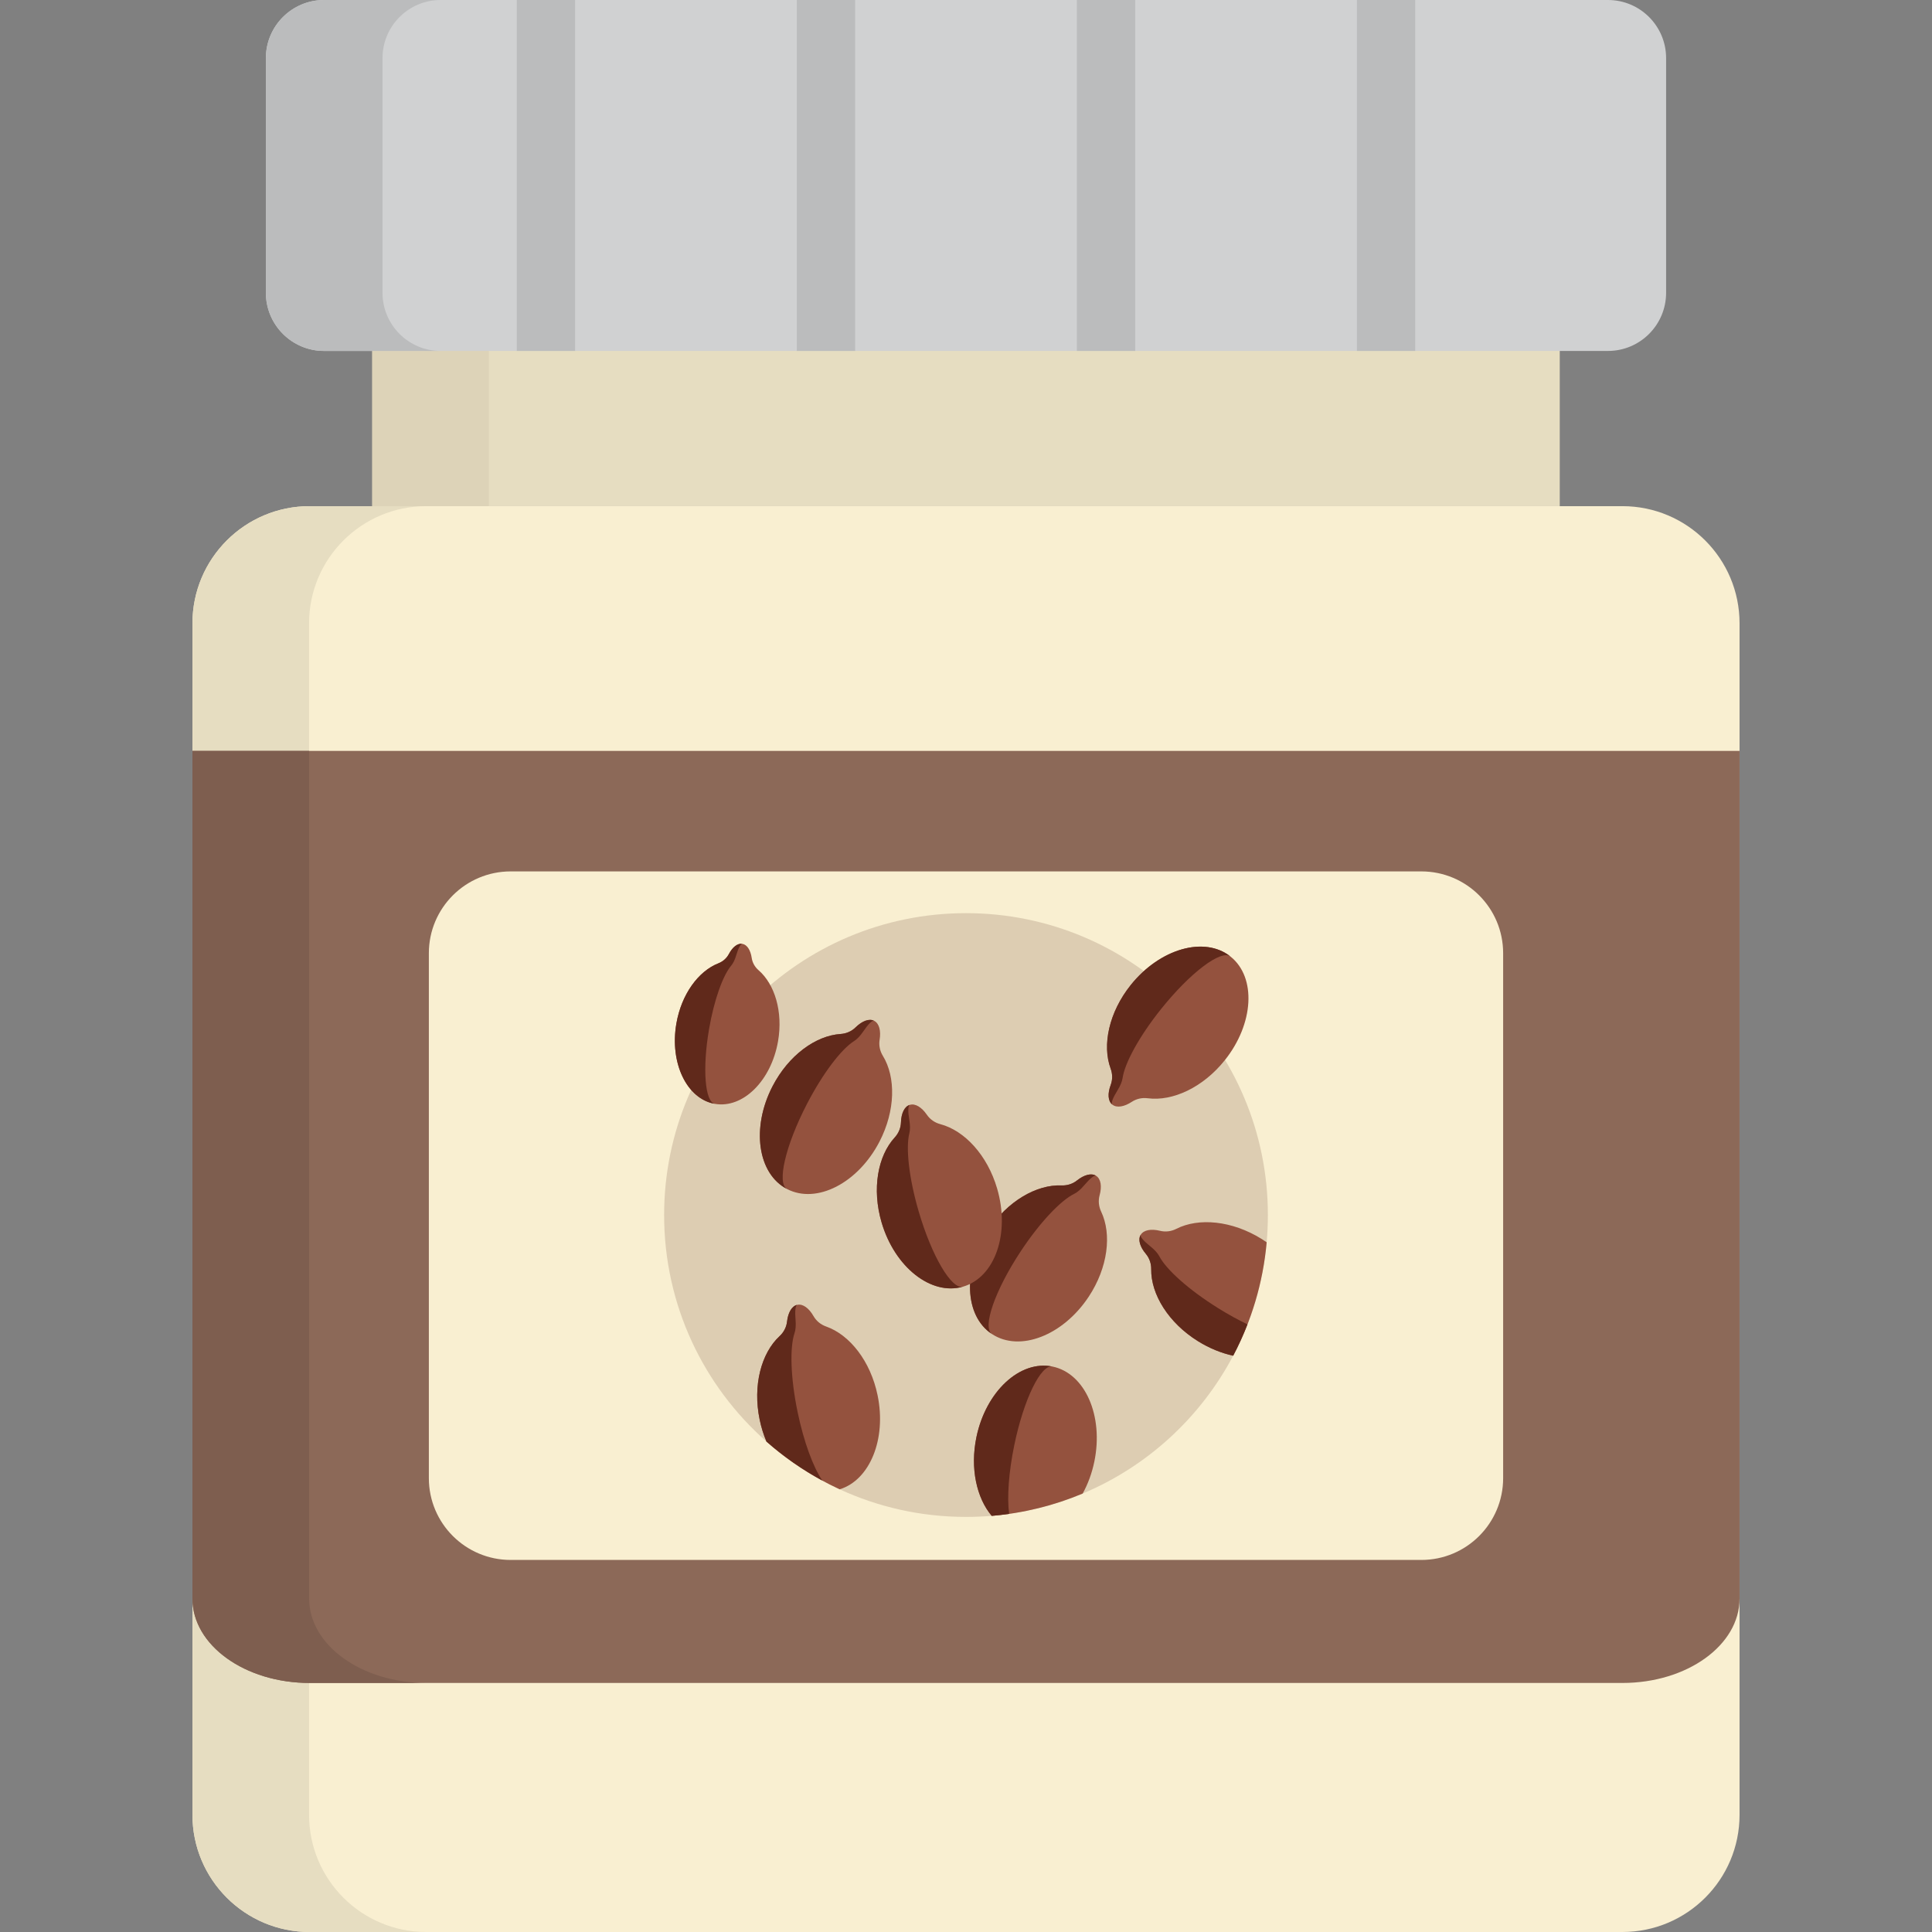 <svg width="80" height="80" viewBox="0 0 80 80" fill="none" xmlns="http://www.w3.org/2000/svg">
<rect x="0" y="0" width="80" height="80" fill="#808080" stroke="none"/>
<path d="M15.414 9.968H64.586V20.959H15.414V9.968Z" fill="#E6DDC1"/>
<path d="M15.414 9.968H20.243V20.959H15.414V9.968Z" fill="#DDD3B8"/>
<path d="M66.581 14.532H13.418C12.088 14.532 11.009 13.453 11.009 12.123V2.408C11.01 1.078 12.088 0 13.418 0H66.581C67.912 0 68.99 1.078 68.99 2.408V12.123C68.99 13.453 67.912 14.532 66.581 14.532Z" fill="#D0D1D2"/>
<path d="M21.399 0H23.814V14.532H21.399V0Z" fill="#BBBCBD"/>
<path d="M56.187 0H58.601V14.532H56.187V0Z" fill="#BBBCBD"/>
<path d="M44.591 0H47.006V14.532H44.591V0Z" fill="#BBBCBD"/>
<path d="M32.995 0H35.41V14.532H32.995V0Z" fill="#BBBCBD"/>
<path d="M15.839 12.123V2.408C15.839 1.078 16.917 0 18.247 0H13.418C12.088 0 11.01 1.078 11.01 2.408V12.123C11.01 13.453 12.088 14.532 13.418 14.532H18.247C16.917 14.532 15.839 13.453 15.839 12.123Z" fill="#BBBCBD"/>
<path d="M67.179 80H12.821C10.141 80 7.969 77.828 7.969 75.148V25.811C7.969 23.131 10.141 20.959 12.821 20.959H67.18C69.859 20.959 72.031 23.131 72.031 25.811V75.148C72.031 77.828 69.859 80 67.179 80Z" fill="#F9EFD1"/>
<path d="M12.798 75.148V25.811C12.798 23.131 14.97 20.959 17.649 20.959H12.821C10.141 20.959 7.969 23.131 7.969 25.811V75.148C7.969 77.828 10.141 80 12.821 80H17.649C14.97 80 12.798 77.828 12.798 75.148Z" fill="#E6DDC1"/>
<path d="M7.969 31.094V66.194C7.969 68.124 10.141 69.688 12.821 69.688H67.18C69.859 69.688 72.031 68.124 72.031 66.194V31.094H7.969Z" fill="#8C6958"/>
<path d="M58.854 64.594H21.146C19.275 64.594 17.758 63.077 17.758 61.206V39.471C17.758 37.6 19.275 36.083 21.146 36.083H58.854C60.725 36.083 62.242 37.6 62.242 39.471V61.206C62.242 63.077 60.725 64.594 58.854 64.594Z" fill="#F9EFD1"/>
<g clip-path="url(#clip0)">
<path d="M52.5 50.312C52.5 50.693 52.483 51.069 52.45 51.44C52.344 52.628 52.071 53.77 51.655 54.839C51.482 55.284 51.284 55.718 51.063 56.137C49.716 58.69 47.511 60.721 44.832 61.844C43.871 62.247 42.85 62.533 41.786 62.686C41.547 62.72 41.308 62.747 41.065 62.768H41.065C40.714 62.797 40.359 62.812 40 62.812C38.132 62.812 36.36 62.403 34.769 61.669C34.526 61.556 34.287 61.437 34.053 61.309C33.219 60.858 32.443 60.314 31.737 59.692C31.737 59.691 31.737 59.691 31.737 59.691C29.139 57.401 27.5 54.048 27.5 50.312C27.5 43.409 33.096 37.812 40 37.812C46.904 37.812 52.5 43.409 52.5 50.312Z" fill="#DDCDB2"/>
<path d="M45.596 50.169C45.496 49.958 45.471 49.72 45.532 49.495C45.631 49.133 45.589 48.821 45.392 48.691C45.194 48.561 44.891 48.645 44.598 48.879C44.415 49.025 44.187 49.095 43.953 49.086C42.917 49.045 41.716 49.738 40.921 50.944C39.857 52.559 39.926 54.483 41.076 55.24C42.225 55.998 44.02 55.303 45.085 53.688C45.879 52.482 46.042 51.105 45.596 50.169Z" fill="#94523E"/>
<path d="M41.075 55.241C39.926 54.483 39.857 52.559 40.921 50.944C41.715 49.738 42.917 49.045 43.953 49.086C44.186 49.095 44.415 49.025 44.597 48.879C44.891 48.646 45.194 48.561 45.392 48.691C45.321 48.644 45.128 48.802 44.898 49.077C44.754 49.248 44.607 49.373 44.481 49.434C43.921 49.707 43.053 50.62 42.259 51.825C41.194 53.441 40.665 54.97 41.075 55.241Z" fill="#60291B"/>
<path d="M38.937 46.549C38.711 46.489 38.513 46.354 38.381 46.161C38.169 45.852 37.904 45.682 37.677 45.749C37.451 45.815 37.319 46.101 37.307 46.475C37.3 46.709 37.206 46.929 37.048 47.101C36.347 47.865 36.098 49.229 36.503 50.615C37.047 52.472 38.559 53.663 39.88 53.277C41.202 52.89 41.833 51.071 41.289 49.214C40.884 47.829 39.939 46.814 38.937 46.549Z" fill="#94523E"/>
<path d="M39.88 53.277C38.559 53.663 37.047 52.471 36.504 50.614C36.098 49.229 36.347 47.865 37.048 47.101C37.206 46.929 37.3 46.709 37.307 46.475C37.319 46.101 37.45 45.814 37.677 45.748C37.596 45.772 37.592 46.021 37.652 46.374C37.69 46.594 37.69 46.788 37.655 46.924C37.501 47.527 37.636 48.779 38.041 50.164C38.585 52.021 39.408 53.415 39.88 53.277Z" fill="#60291B"/>
<path d="M36.557 43.719C36.435 43.52 36.385 43.286 36.423 43.055C36.483 42.685 36.408 42.38 36.199 42.271C35.989 42.163 35.696 42.278 35.429 42.541C35.262 42.705 35.042 42.799 34.809 42.815C33.774 42.883 32.653 43.698 31.989 44.98C31.1 46.698 31.37 48.604 32.593 49.237C33.816 49.87 35.528 48.99 36.418 47.272C37.081 45.99 37.099 44.604 36.557 43.719Z" fill="#94523E"/>
<path d="M32.593 49.237C31.37 48.604 31.1 46.698 31.989 44.98C32.653 43.698 33.774 42.883 34.809 42.815C35.042 42.8 35.262 42.705 35.428 42.541C35.696 42.279 35.988 42.162 36.198 42.271C36.123 42.232 35.948 42.409 35.748 42.707C35.623 42.892 35.489 43.031 35.37 43.106C34.842 43.436 34.075 44.435 33.412 45.717C32.522 47.435 32.156 49.011 32.593 49.237Z" fill="#60291B"/>
<path d="M31.409 40.173C31.258 40.042 31.156 39.864 31.127 39.666C31.08 39.348 30.94 39.118 30.74 39.083C30.541 39.049 30.331 39.22 30.182 39.504C30.088 39.681 29.933 39.815 29.747 39.888C28.919 40.213 28.215 41.17 28.006 42.389C27.726 44.023 28.442 45.509 29.605 45.709C30.768 45.908 31.938 44.745 32.218 43.11C32.427 41.891 32.081 40.755 31.409 40.173Z" fill="#94523E"/>
<path d="M29.605 45.709C28.442 45.51 27.726 44.023 28.006 42.389C28.215 41.17 28.919 40.213 29.747 39.889C29.933 39.816 30.088 39.681 30.181 39.504C30.331 39.22 30.54 39.049 30.74 39.083C30.669 39.071 30.572 39.261 30.485 39.556C30.431 39.74 30.358 39.889 30.281 39.98C29.935 40.387 29.568 41.402 29.359 42.621C29.079 44.255 29.189 45.638 29.605 45.709Z" fill="#60291B"/>
<path d="M34.769 61.669C33.661 61.157 32.641 60.489 31.737 59.691C31.617 59.409 31.522 59.105 31.456 58.784C31.163 57.371 31.521 56.031 32.282 55.326C32.453 55.168 32.564 54.956 32.59 54.723C32.632 54.351 32.787 54.077 33.018 54.029C33.249 53.981 33.5 54.172 33.686 54.497C33.802 54.7 33.988 54.85 34.209 54.928C35.187 55.273 36.047 56.361 36.339 57.775C36.715 59.592 36.016 61.287 34.769 61.669Z" fill="#94523E"/>
<path d="M34.053 61.309C33.219 60.857 32.443 60.314 31.737 59.692C31.737 59.691 31.737 59.691 31.737 59.691C31.617 59.408 31.522 59.105 31.456 58.784C31.163 57.371 31.521 56.031 32.281 55.326C32.453 55.168 32.564 54.956 32.59 54.723C32.632 54.351 32.786 54.076 33.018 54.028C32.935 54.046 32.911 54.293 32.942 54.65C32.962 54.873 32.946 55.066 32.901 55.198C32.699 55.787 32.732 57.046 33.025 58.459C33.282 59.705 33.676 60.76 34.053 61.309Z" fill="#60291B"/>
<path d="M52.45 51.44C52.3 53.124 51.815 54.712 51.063 56.137C50.578 56.031 50.081 55.831 49.606 55.536C48.381 54.774 47.656 53.592 47.669 52.555C47.672 52.321 47.595 52.094 47.445 51.916C47.203 51.629 47.111 51.328 47.236 51.127C47.361 50.927 47.671 50.876 48.036 50.965C48.263 51.021 48.5 50.99 48.708 50.884C49.632 50.413 51.013 50.539 52.239 51.301C52.311 51.346 52.382 51.392 52.45 51.44Z" fill="#94523E"/>
<path d="M51.655 54.839C51.482 55.285 51.284 55.718 51.063 56.137C50.578 56.031 50.081 55.831 49.606 55.536C48.381 54.774 47.656 53.592 47.669 52.555C47.672 52.322 47.595 52.094 47.445 51.916C47.204 51.629 47.111 51.328 47.236 51.127C47.191 51.199 47.354 51.388 47.635 51.61C47.81 51.749 47.939 51.894 48.004 52.018C48.291 52.57 49.227 53.413 50.452 54.175C50.866 54.433 51.273 54.656 51.655 54.839Z" fill="#60291B"/>
<path d="M45.314 60.522C45.214 61.007 45.047 61.453 44.832 61.844C43.657 62.338 42.39 62.656 41.065 62.768C40.439 62.027 40.165 60.8 40.431 59.512C40.823 57.617 42.234 56.307 43.582 56.586C44.931 56.865 45.706 58.627 45.314 60.522Z" fill="#94523E"/>
<path d="M43.582 56.586C43.101 56.487 42.392 57.942 42 59.837C41.764 60.978 41.696 62.018 41.786 62.687C41.547 62.721 41.308 62.748 41.065 62.769C40.439 62.028 40.165 60.8 40.431 59.512C40.823 57.617 42.234 56.308 43.582 56.586Z" fill="#60291B"/>
<path d="M47.527 45.477C47.295 45.446 47.061 45.496 46.866 45.624C46.553 45.83 46.243 45.886 46.058 45.739C45.874 45.591 45.86 45.277 45.992 44.926C46.074 44.707 46.07 44.468 45.989 44.248C45.631 43.275 45.919 41.919 46.819 40.791C48.027 39.279 49.878 38.751 50.954 39.61C52.03 40.47 51.923 42.392 50.715 43.903C49.814 45.031 48.555 45.611 47.527 45.477Z" fill="#94523E"/>
<path d="M50.954 39.609C49.878 38.75 48.027 39.279 46.819 40.79C45.919 41.918 45.63 43.275 45.989 44.247C46.07 44.466 46.074 44.706 45.992 44.925C45.86 45.276 45.873 45.59 46.058 45.738C45.992 45.685 46.083 45.453 46.273 45.149C46.391 44.959 46.464 44.781 46.484 44.642C46.57 44.025 47.17 42.918 48.071 41.79C49.279 40.278 50.569 39.302 50.954 39.609Z" fill="#60291B"/>
</g>
<path d="M12.801 66.194V31.094H7.969V66.194C7.969 68.124 10.143 69.688 12.824 69.688H17.656C14.975 69.688 12.801 68.124 12.801 66.194Z" fill="#7E5E4F"/>
<defs>
<clipPath id="clip0">
<rect width="25" height="25" fill="white" transform="translate(27.5 37.812)"/>
</clipPath>
</defs>
</svg>
